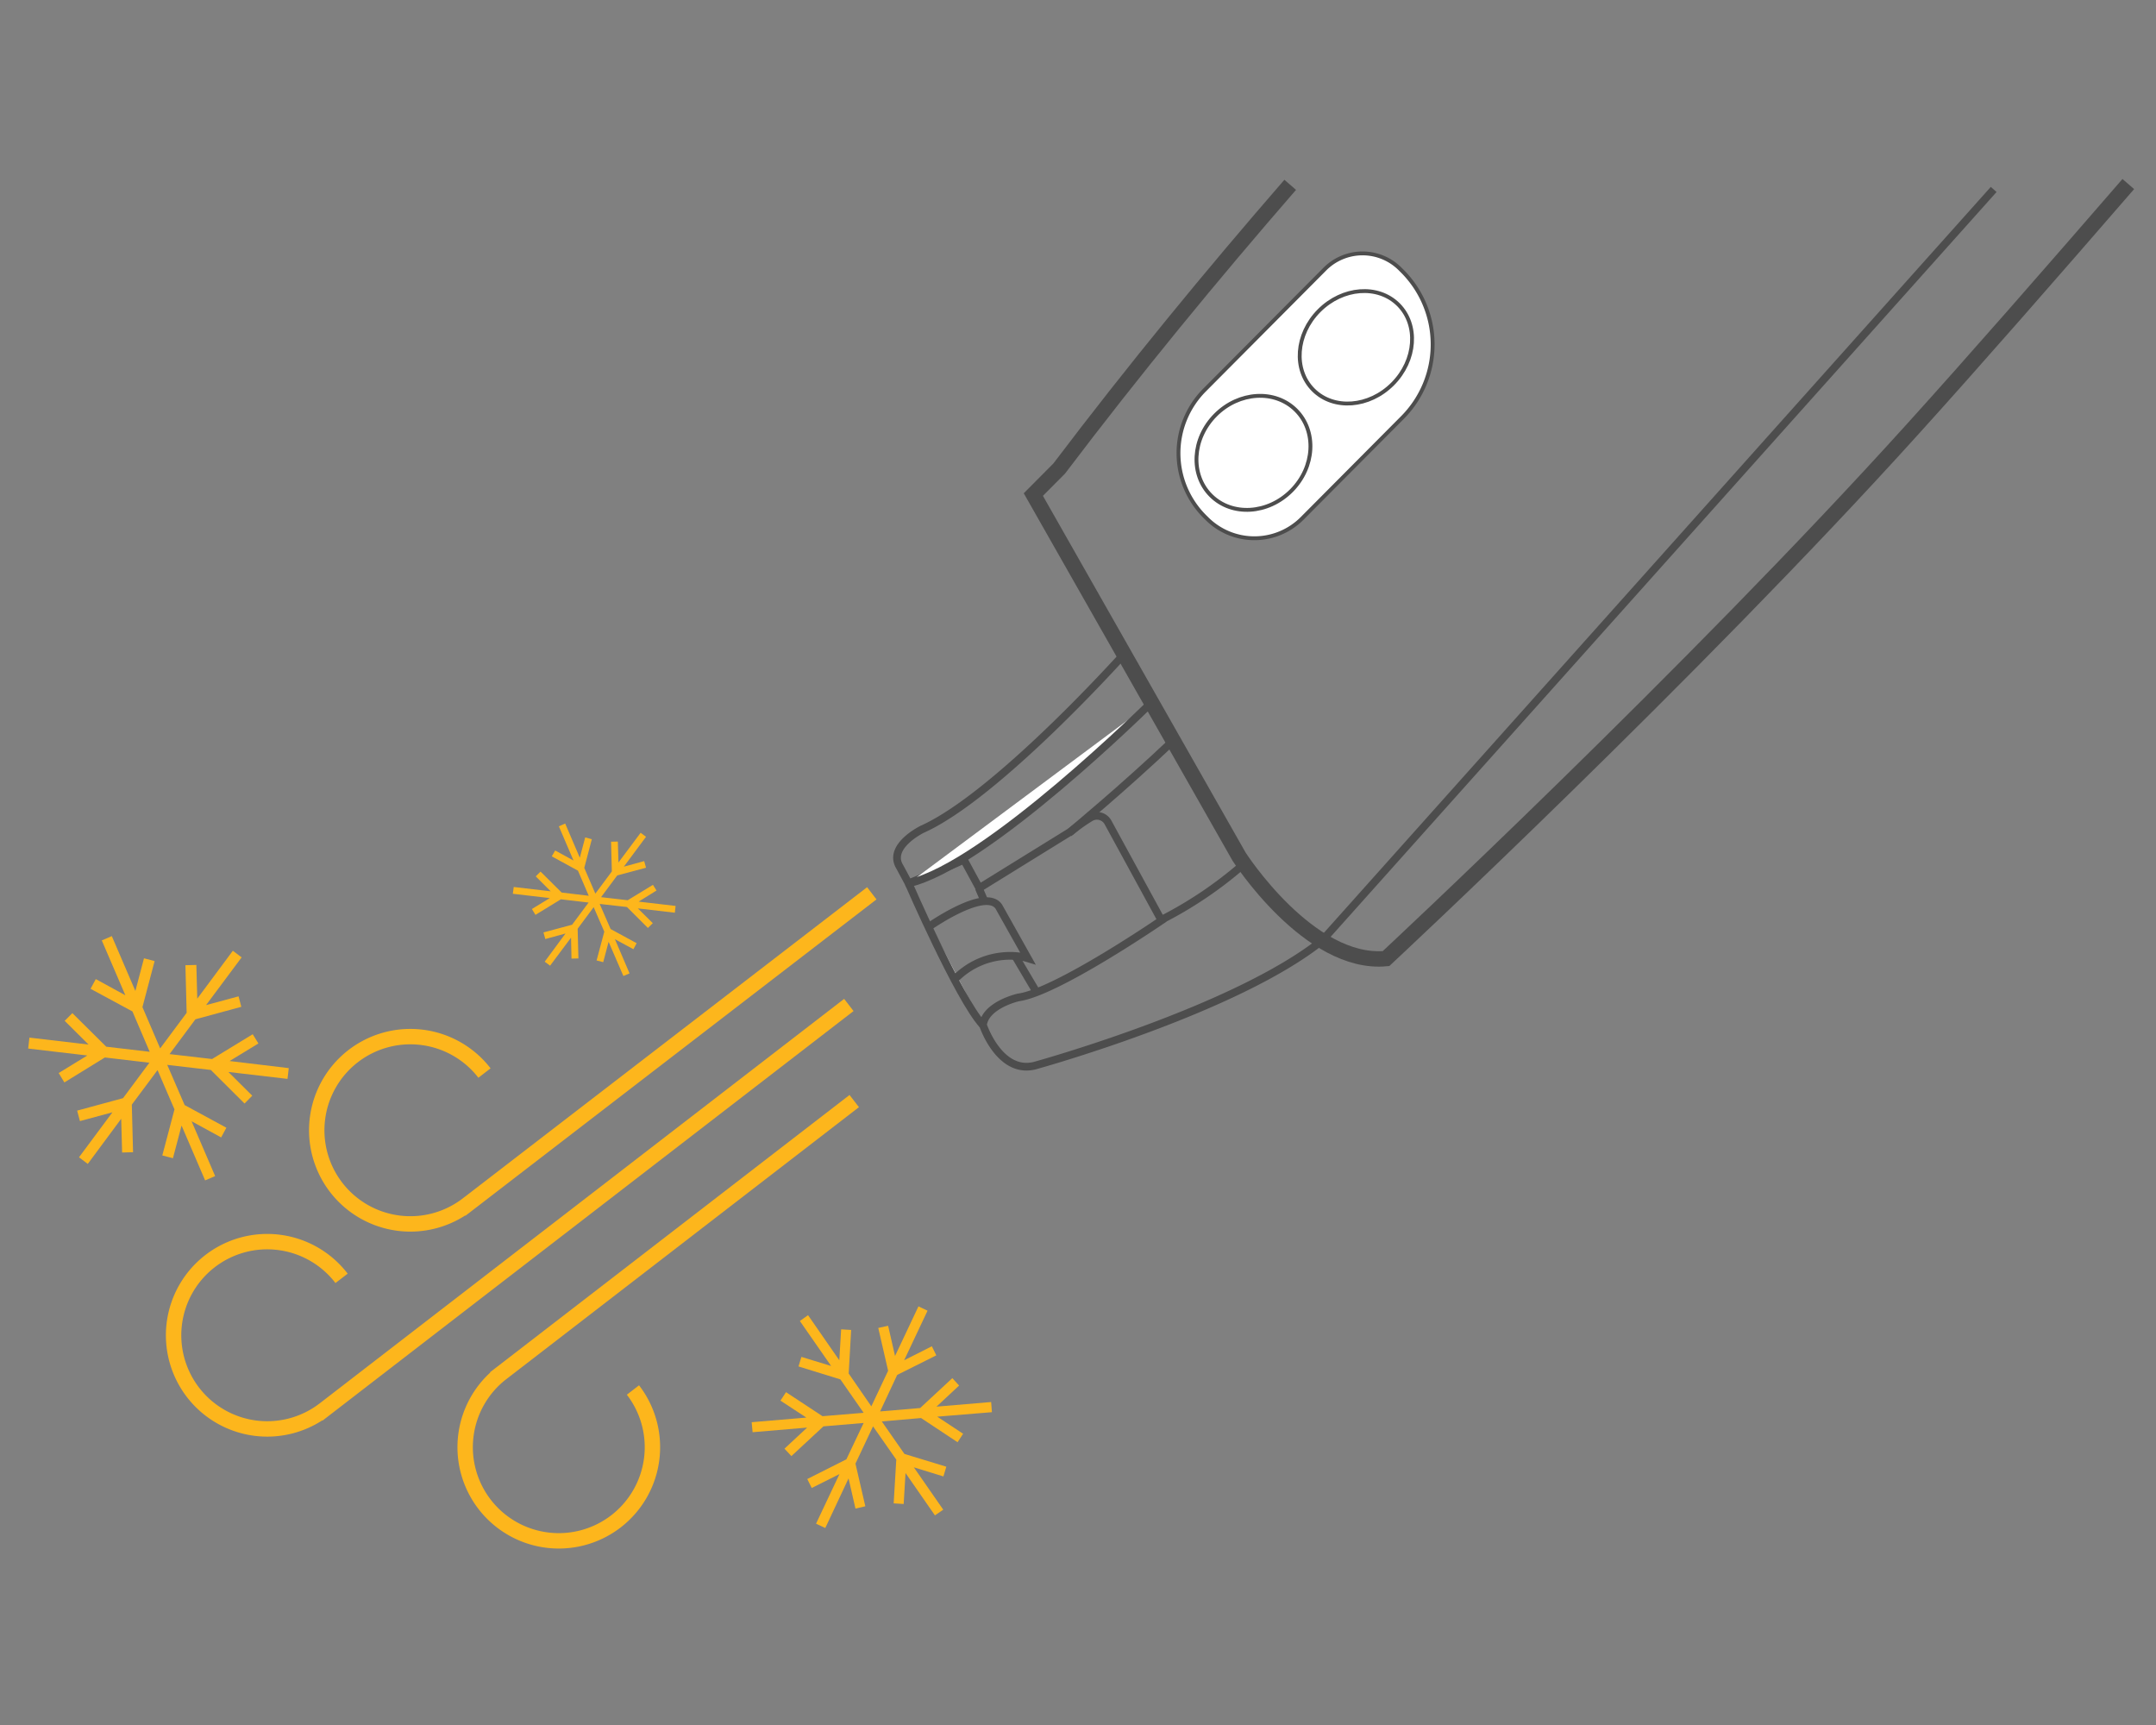 <svg id="Layer_1" data-name="Layer 1" xmlns="http://www.w3.org/2000/svg" viewBox="0 0 140 112"><rect x="0" y="0" width="140" height="112" fill="#808080" stroke="none"/><defs><style>.cls-1,.cls-3{fill:#fff;}.cls-1,.cls-2,.cls-3,.cls-4{stroke:#4d4d4d;}.cls-1,.cls-2,.cls-3,.cls-4,.cls-6{stroke-miterlimit:10;}.cls-1{stroke-width:0.25px;}.cls-2,.cls-4,.cls-6{fill:none;}.cls-2,.cls-3{stroke-width:0.5px;}.cls-5{fill:#fdb61c;}.cls-6{stroke:#fdb61c;}</style></defs><path class="cls-1" d="M83.25,15.73h.18a6.73,6.73,0,0,1,6.73,6.73V31.7a4.37,4.37,0,0,1-4.37,4.37h-.19a5.81,5.81,0,0,1-5.81-5.81V19.18A3.45,3.45,0,0,1,83.25,15.73Z" transform="translate(42.99 -52.4) rotate(44.85)"/><ellipse class="cls-1" cx="81.39" cy="29.4" rx="3.91" ry="3.48" transform="translate(3.15 66.37) rotate(-45.15)"/><ellipse class="cls-1" cx="88.05" cy="22.55" rx="3.91" ry="3.37" transform="translate(9.96 69.07) rotate(-45.15)"/><path class="cls-2" d="M73,42.46s-8.24,9.2-13.11,11.38c0,0-2.29,1.11-1.46,2.45L59,57.35s2.46-1,3.59-1.53l1,1.84,6-3.71a11,11,0,0,1,1.23-.87.82.82,0,0,1,1.13.32l3.47,6.36s-6.81,4.67-9.29,5c0,0-2.13.48-2.3,1.79,0,0,1.06,3.21,3.36,2.64,0,0,13-3.58,18.67-8.13L129.46,12.3"/><path class="cls-3" d="M59,57.35s3.23,7.44,4.8,9.18"/><path class="cls-2" d="M60.26,60.21s3.73-2.64,4.6-1.34l1.88,3.35a3.67,3.67,0,0,0-.82-.15,5,5,0,0,0-4,1.6"/><line class="cls-3" x1="67.29" y1="64.39" x2="65.92" y2="62.07"/><path class="cls-3" d="M74.78,45.6S64.06,56.23,59,57.35"/><path class="cls-3" d="M75.34,59.76a26,26,0,0,0,5.44-3.67"/><path class="cls-4" d="M83.78,12c-5.09,5.86-10.14,12-15,18.42l-1.68,1.69L80.46,55.62S85,62.7,90,62.24c0,0,19.76-18.4,34.2-34.38,4-4.42,8.93-10.06,14-15.91"/><line class="cls-2" x1="63.56" y1="57.66" x2="63.93" y2="58.52"/><path class="cls-2" d="M69.51,54s3.37-2.78,6.66-5.9"/><polygon class="cls-5" points="41.13 61.63 41.34 61.24 39.65 60.32 38.94 58.69 40.71 58.89 42.07 60.25 42.39 59.94 41.42 58.98 43.82 59.26 43.87 58.82 41.47 58.54 42.63 57.82 42.4 57.45 40.76 58.45 39.03 58.25 40.08 56.84 41.95 56.34 41.83 55.91 40.51 56.27 41.95 54.33 41.6 54.07 40.16 56 40.12 54.64 39.68 54.65 39.73 56.58 38.66 58.02 37.94 56.35 38.43 54.49 38 54.37 37.65 55.69 36.7 53.47 36.29 53.65 37.24 55.87 36.05 55.22 35.83 55.6 37.53 56.53 38.23 58.16 36.47 57.95 35.1 56.59 34.79 56.9 35.76 57.87 33.36 57.59 33.3 58.03 35.7 58.31 34.54 59.02 34.77 59.4 36.42 58.39 38.22 58.6 37.15 60.04 35.29 60.54 35.41 60.97 36.72 60.61 35.37 62.44 35.72 62.7 37.08 60.88 37.11 62.24 37.56 62.23 37.51 60.3 38.55 58.9 39.24 60.49 38.74 62.36 39.17 62.47 39.52 61.15 40.48 63.37 40.88 63.2 39.93 60.98 41.13 61.63"/><polygon class="cls-5" points="14.36 73.85 14.7 73.22 11.99 71.75 10.86 69.14 13.69 69.47 15.88 71.65 16.38 71.14 14.83 69.6 18.67 70.05 18.75 69.35 14.91 68.89 16.78 67.75 16.41 67.15 13.77 68.76 11.01 68.44 12.69 66.18 15.67 65.37 15.49 64.69 13.38 65.26 15.69 62.16 15.12 61.73 12.81 64.84 12.75 62.65 12.04 62.67 12.12 65.76 10.4 68.07 9.25 65.39 10.04 62.4 9.35 62.22 8.79 64.34 7.26 60.78 6.61 61.06 8.14 64.62 6.22 63.57 5.88 64.2 8.6 65.67 9.72 68.29 6.9 67.96 4.7 65.78 4.2 66.28 5.75 67.82 1.91 67.37 1.83 68.08 5.67 68.53 3.81 69.67 4.18 70.28 6.81 68.66 9.7 69 7.99 71.3 5.01 72.11 5.19 72.79 7.3 72.22 5.13 75.14 5.7 75.57 7.87 72.64 7.93 74.83 8.64 74.81 8.56 71.72 10.23 69.48 11.33 72.03 10.54 75.02 11.23 75.2 11.79 73.08 13.32 76.64 13.97 76.36 12.44 72.8 14.36 73.85"/><polygon class="cls-5" points="62.28 89.96 61.84 89.48 59.75 91.42 57.15 91.64 58.26 89.27 60.8 88 60.51 87.41 58.71 88.32 60.23 85.1 59.64 84.82 58.12 88.04 57.67 86.08 57.03 86.22 57.67 89 56.58 91.31 55.11 89.18 55.27 86.35 54.62 86.31 54.5 88.32 52.47 85.39 51.94 85.77 53.97 88.69 52.04 88.1 51.85 88.72 54.57 89.56 56.08 91.73 53.41 91.95 51.04 90.39 50.68 90.94 52.36 92.04 48.81 92.34 48.87 92.99 52.41 92.69 50.94 94.06 51.39 94.54 53.47 92.61 56.08 92.39 54.96 94.75 52.42 96.03 52.71 96.61 54.51 95.71 52.99 98.93 53.59 99.21 55.1 95.99 55.55 97.95 56.19 97.8 55.55 95.03 56.69 92.61 58.2 94.77 58.03 97.61 58.68 97.65 58.8 95.64 60.71 98.39 61.25 98.02 59.34 95.27 61.26 95.86 61.45 95.23 58.73 94.4 57.26 92.29 59.81 92.07 62.18 93.64 62.54 93.09 60.86 91.98 64.41 91.69 64.36 91.03 60.81 91.33 62.28 89.96"/><path class="cls-6" d="M56.61,58,29.92,78.54l.44-.34a6.08,6.08,0,1,1,1.1-8.53"/><path class="cls-6" d="M55.47,71.49l-23.34,18,.44-.34a6.08,6.08,0,1,0,8.53,1.1"/><path class="cls-6" d="M55.12,65.25,20.64,91.84l.44-.34A6.08,6.08,0,1,1,22.18,83"/></svg>